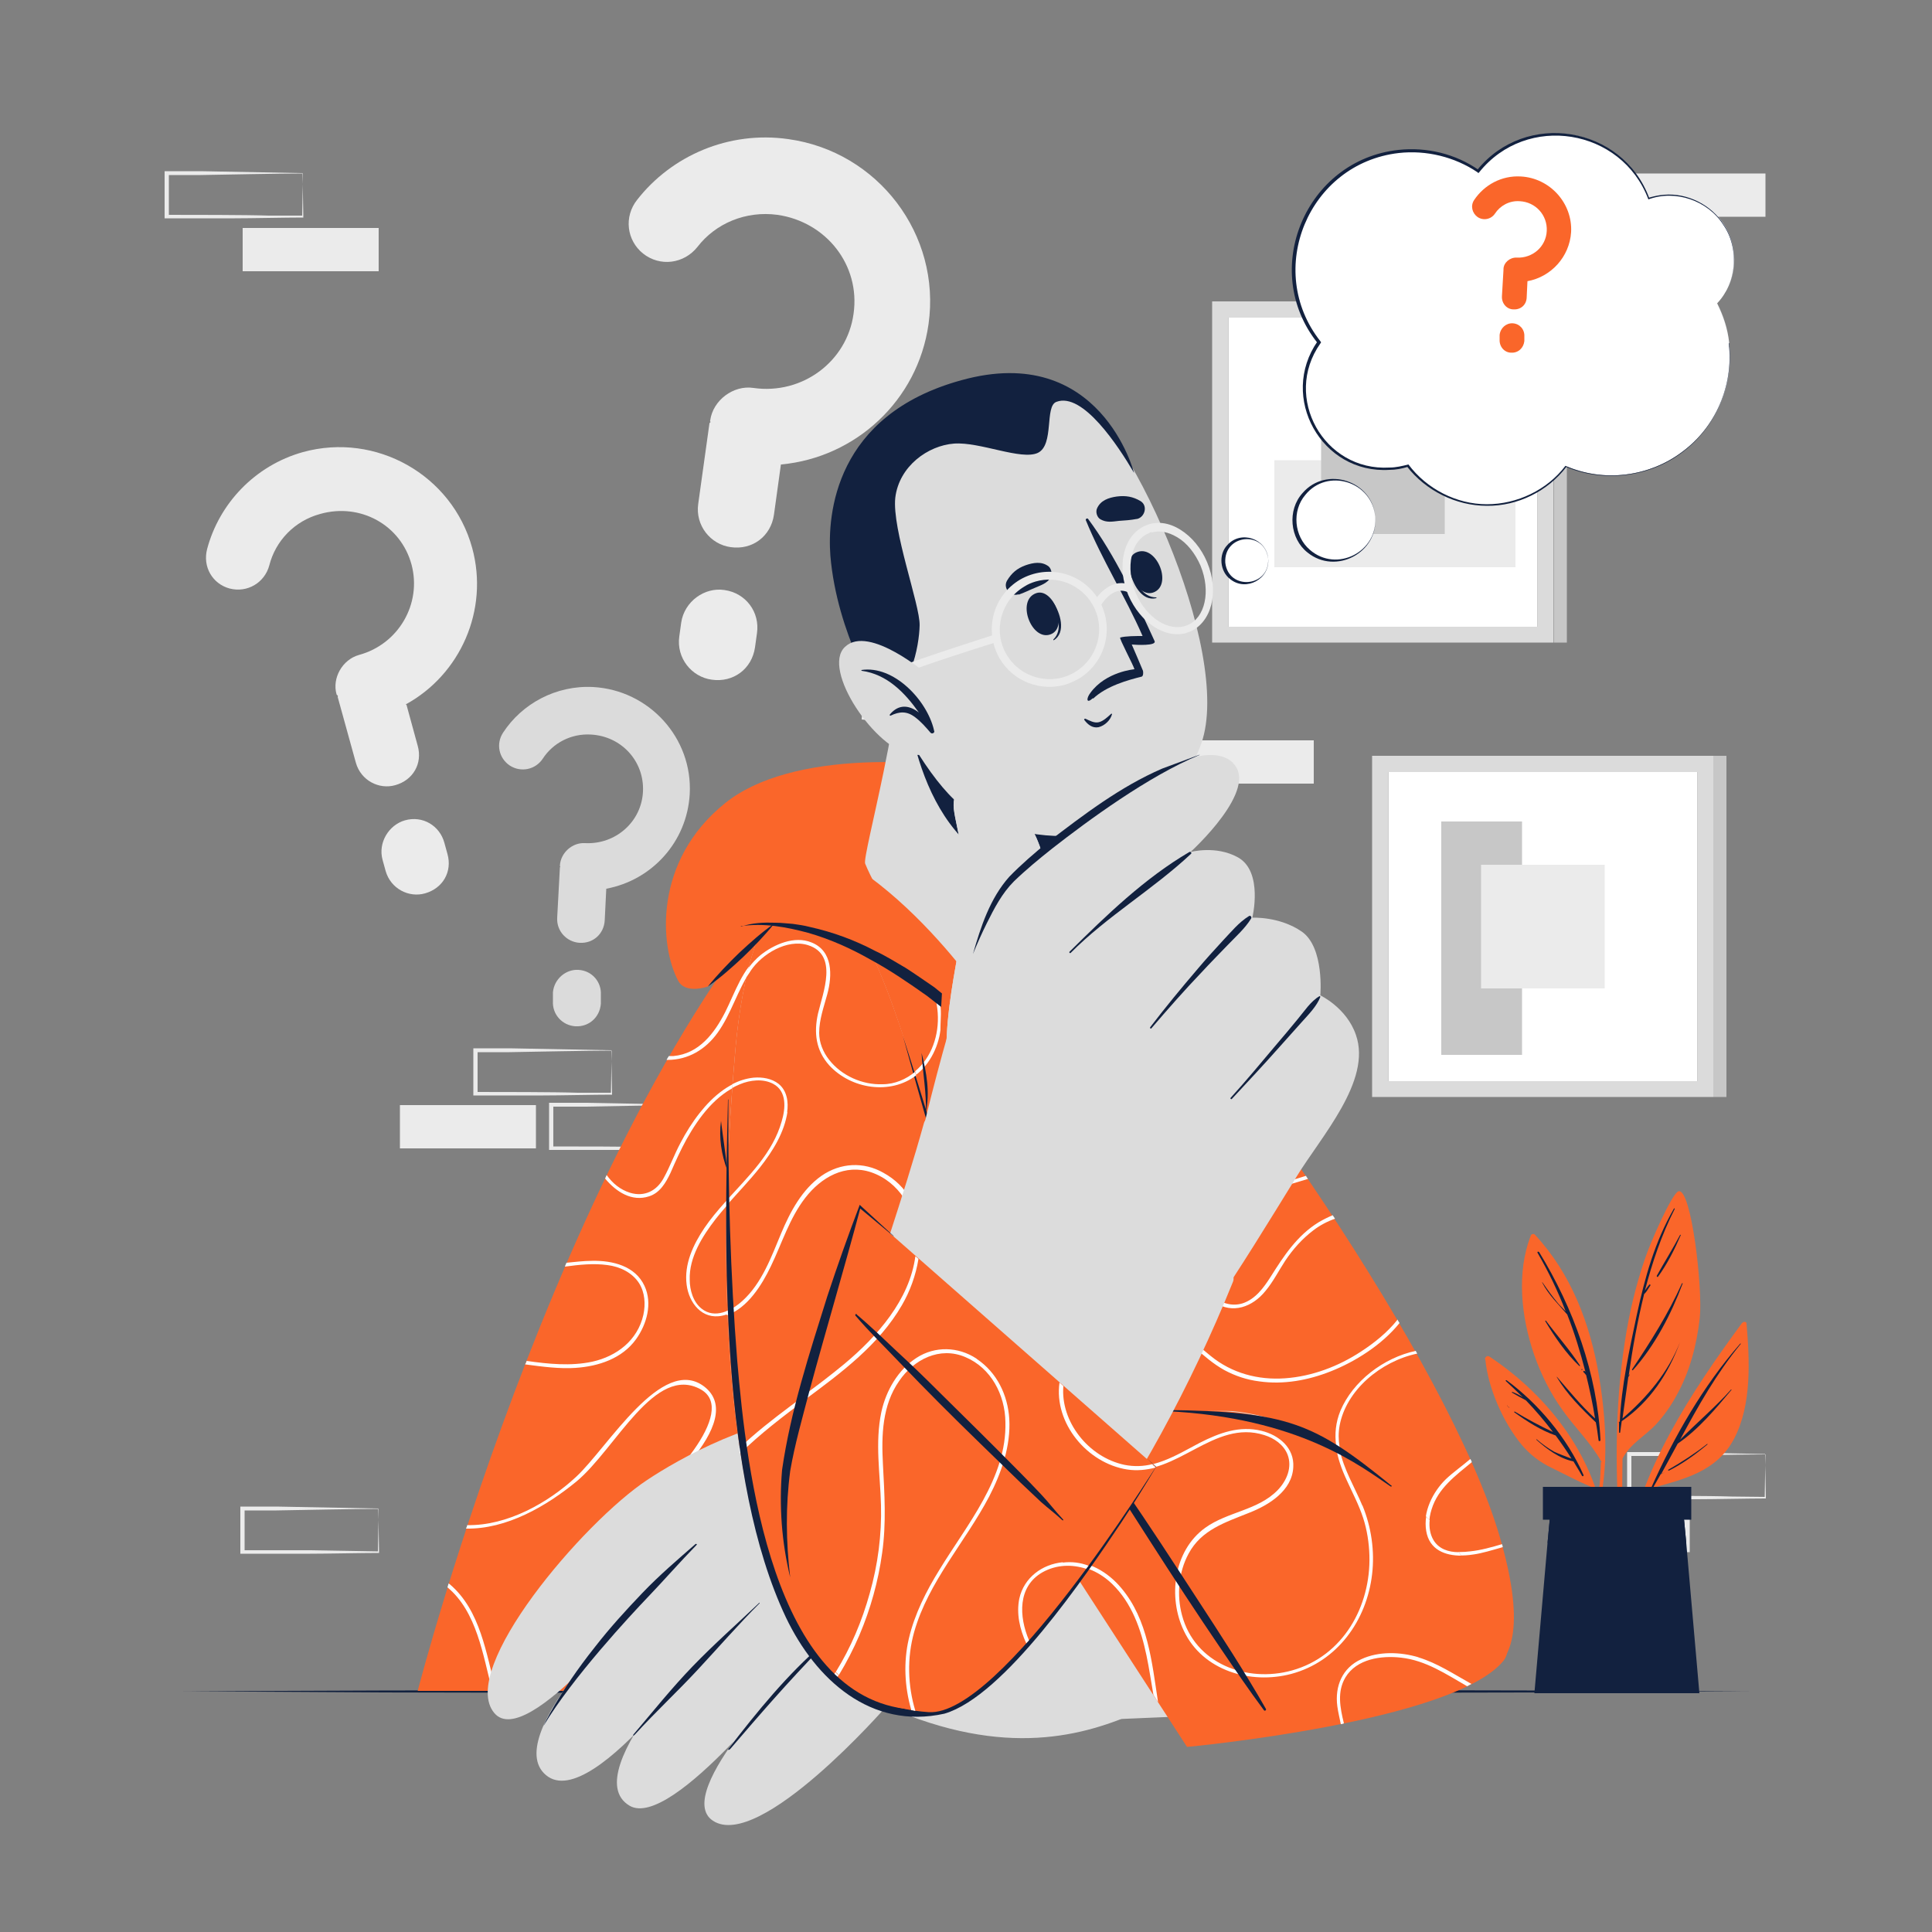 <svg xmlns="http://www.w3.org/2000/svg" xmlns:xlink="http://www.w3.org/1999/xlink" id="ekZ8X2EVIYy1" viewBox="0 0 500 500"><rect x="0" y="0" width="500" height="500" fill="#808080" stroke="none"/><style><![CDATA[#ekZ8X2EVIYy114_tr {animation: ekZ8X2EVIYy114_tr__tr 3000ms linear infinite normal forwards}@keyframes ekZ8X2EVIYy114_tr__tr { 0% {transform: translate(205.5px,442.724px) rotate(0deg)} 50% {transform: translate(205.5px,442.724px) rotate(16.341deg)} 100% {transform: translate(205.5px,442.724px) rotate(0deg)}} #ekZ8X2EVIYy175_to {animation: ekZ8X2EVIYy175_to__to 3000ms linear infinite normal forwards}@keyframes ekZ8X2EVIYy175_to__to { 0% {transform: translate(393.797px,82.691px)} 50% {transform: translate(393.797px,96.92px)} 100% {transform: translate(393.797px,82.69px)}}]]></style><g><g><rect width="35.2" height="11.2" rx="0" ry="0" transform="translate(62.8 59)" fill="#ebebeb" stroke-width="0"></rect><rect width="35.2" height="11.2" rx="0" ry="0" transform="translate(304.8 191.6)" fill="#ebebeb" stroke-width="0"></rect><path d="M78.3,44.9c-5.8,0-20.8.3-26.4.4h-8.7c0,0,.5-.4.5-.4v11.2c0,0-.5-.5-.5-.5c5.8,0,20.7,0,26.4.2h8.8c0,.1-.2.3-.2.3l.2-11.2v0h-.1Zm0,0l.2,11.2v.2c0,0-.2,0-.2,0-4.4,0-13.2.2-17.6.2h-17.6c0,0-.5,0-.5,0v-.5c0,0,0-11.2,0-11.2v-.5c0,0,.5,0,.5,0h8.9c5.6.1,20.5.4,26.3.5v0v.1Z" fill="#ebebeb" stroke-width="0"></path><path d="M177.8,286c-5.8,0-20.8.3-26.4.4h-8.7c0,0,.5-.4.5-.4v11.2c0,0-.5-.5-.5-.5c5.8,0,20.7,0,26.4.2h8.8c0,.1-.2.3-.2.3l.2-11.2v0h-.1Zm0,0l.2,11.2v.2c0,0-.2,0-.2,0-4.4,0-13.2.2-17.6.2h-17.6c0,0-.5,0-.5,0v-.5c0,0,0-11.2,0-11.2v-.5c0,0,.5,0,.5,0h8.9c5.6.1,20.5.4,26.3.5v0v.1Z" fill="#ebebeb" stroke-width="0"></path><path d="M158.2,271.9c-5.8,0-20.8.3-26.4.4h-8.7c0,0,.5-.4.5-.4v11.2c0,0-.5-.5-.5-.5c5.8,0,20.7,0,26.4.2h8.8c0,.1-.2.3-.2.3l.2-11.2v0h-.1Zm0,0l.2,11.2v.2c0,0-.2,0-.2,0-4.4,0-13.2.2-17.6.2h-17.6c0,0-.5,0-.5,0v-.5c0,0,0-11.2,0-11.2v-.5c0,0,.5,0,.5,0h8.9c5.6.1,20.5.4,26.3.5v0v.1Z" fill="#ebebeb" stroke-width="0"></path><rect width="35.2" height="11.2" rx="0" ry="0" transform="translate(103.5 286)" fill="#ebebeb" stroke-width="0"></rect><rect width="35.2" height="11.2" rx="0" ry="0" transform="translate(421.7 44.9)" fill="#ebebeb" stroke-width="0"></rect><rect width="35.2" height="11.2" rx="0" ry="0" transform="translate(402.1 390.5)" fill="#ebebeb" stroke-width="0"></rect><path d="M456.8,376.4c-5.8,0-20.8.3-26.4.4h-8.7c0,0,.5-.4.5-.4v11.2c0,0-.5-.5-.5-.5c5.8,0,20.7,0,26.4.2c0,0,8.8.1,8.8.1l-.2.2.2-11.2v0h-.1Zm0,0l.2,11.2v.2c0,0-.2,0-.2,0-4.4,0-13.2.2-17.6.2h-17.6c0,0-.5,0-.5,0v-.5c0,0,0-11.2,0-11.2v-.5c0,0,.5,0,.5,0h8.9c5.6.1,20.5.4,26.3.5v0v.1Z" fill="#ebebeb" stroke-width="0"></path><path d="M97.9,390.5c-5.8,0-20.8.3-26.4.4h-8.7c0,0,.5-.4.5-.4v11.2c0,0-.5-.5-.5-.5h17.6c4.4.1,13.2.2,17.6.3l-.2.2.2-11.2v0h-.1Zm0,0l.2,11.2v.2c0,0-.2,0-.2,0-4.4,0-13.2.2-17.6.2h-17.6c0,0-.5,0-.5,0v-.5c0,0,0-11.2,0-11.2v-.5c0,0,.5,0,.5,0h8.9c5.6.1,20.5.4,26.3.5v0v.1Z" fill="#ebebeb" stroke-width="0"></path></g><g><path d="M202.1,120.2l-1.8,13c-.8,5.6-5.6,9.2-11.2,8.4-5.2-.7-9.2-5.6-8.4-11.2l2.9-20.8c0-.2.2-.2.3-.4q-.2-.2-.1-.4c.7-5.2,6-9.2,11.2-8.4c12.6,1.8,24.2-6.8,25.9-19.2c1.8-12.6-7.1-23.8-19.7-25.6-8.2-1.1-16,2.2-20.7,8.3-3.5,4.4-9.7,5.2-14.1,1.7-4.2-3.4-5-9.5-1.5-13.9C173.8,40.3,188.6,33.8,204,36c23.2,3.2,39.6,24.7,36.3,47.9-2.8,19.8-18.9,34.5-38.1,36.3h-.1Zm-6.2,43.7l-.5,3.6c-.8,5.6-5.6,9.2-11.2,8.4-5.2-.7-9.2-5.6-8.4-11.2l.5-3.6c.8-5.4,6-9.2,11.2-8.4c5.6.8,9.2,5.8,8.4,11.2Z" fill="#ebebeb" stroke-width="0"></path><path d="M105.2,182.4l2.9,10.6c1.3,4.6-1.2,8.9-5.8,10.2-4.2,1.2-8.9-1.2-10.2-5.8l-4.7-17c0-.2.1-.2,0-.4q-.2-.1-.3-.3c-1.2-4.2,1.5-9,5.8-10.2c10.3-2.8,16.3-13.3,13.6-23.4-2.8-10.3-13.3-16-23.6-13.1-6.7,1.8-11.6,7-13.2,13.3-1.2,4.5-5.7,7.2-10.3,6-4.4-1.2-7-5.6-5.8-10.2c3.1-11.7,12.3-21.6,24.8-25.1c18.9-5.2,38.6,5.9,43.8,24.8c4.4,16.1-3.1,32.8-17.2,40.5l.2.1Zm9.8,35.7l.8,2.9c1.3,4.6-1.2,8.9-5.8,10.2-4.2,1.2-8.9-1.2-10.2-5.8l-.8-2.9c-1.2-4.4,1.6-9,5.8-10.2c4.6-1.3,9,1.4,10.2,5.8Z" fill="#ebebeb" stroke-width="0"></path><path d="M156.9,230.1l-.4,8.1c-.2,3.5-3,6-6.5,5.8-3.3-.2-6-3-5.8-6.5l.7-13c0-.1.1-.1.1-.2q-.1-.1-.1-.3c.2-3.3,3.2-6,6.5-5.8c7.9.4,14.6-5.5,15-13.3.4-7.9-5.6-14.4-13.5-14.8-5.1-.3-9.8,2.2-12.4,6.2-1.9,2.9-5.7,3.7-8.6,1.8-2.8-1.9-3.6-5.6-1.7-8.5c4.9-7.5,13.7-12.3,23.3-11.8c14.5.8,25.8,13.2,25,27.7-.7,12.4-9.8,22.3-21.6,24.5v.1Zm-1.4,27.4v2.3c-.3,3.5-3.1,6-6.6,5.8-3.3-.2-6-3-5.8-6.5v-2.3c.3-3.4,3.3-6,6.6-5.8c3.5.2,6,3.1,5.8,6.5Z" fill="#dbdbdb" stroke-width="0"></path></g><g><g><rect width="80" height="80" rx="0" ry="0" transform="translate(317.9 82.2)" fill="#fff" stroke-width="0"></rect><path d="M313.7,78v88.3h88.3v-88.3h-88.3Zm84.2,84.2h-80v-80h80v80Z" fill="#dbdbdb" stroke-width="0"></path><rect width="27.7" height="62.4" rx="0" ry="0" transform="matrix(0 1-1 0 392.2 119.1)" fill="#ebebeb" stroke-width="0"></rect><rect width="32" height="32" rx="0" ry="0" transform="matrix(0 1-1 0 373.9 106.2)" fill="#c7c7c7" stroke-width="0"></rect><rect width="3.4" height="88.3" rx="0" ry="0" transform="translate(402.1 78)" fill="#c7c7c7" stroke-width="0"></rect></g><g><rect width="80" height="80" rx="0" ry="0" transform="translate(359.3 199.8)" fill="#fff" stroke-width="0"></rect><rect width="20.9" height="60.4" rx="0" ry="0" transform="translate(373 212.6)" fill="#c7c7c7" stroke-width="0"></rect><path d="M355.1,195.6v88.3h88.3v-88.3h-88.3Zm84.2,84.2h-80v-80h80v80Z" fill="#dbdbdb" stroke-width="0"></path><rect width="32" height="32" rx="0" ry="0" transform="translate(383.3 223.8)" fill="#ebebeb" stroke-width="0"></rect><rect width="3.4" height="88.3" rx="0" ry="0" transform="translate(443.4 195.6)" fill="#c7c7c7" stroke-width="0"></rect></g></g></g><g><polygon points="47.4,437.7 98.1,437.5 148.7,437.4 250,437.2 351.3,437.4 401.9,437.5 452.6,437.7 401.9,438 351.3,438.1 250,438.2 148.7,438.1 98.1,438 47.4,437.7" fill="#12213f" stroke-width="0"></polygon></g><g><g><g><path d="M287.8,243.2c50.5,52.7,113.3,163,100.9,184.9-13.8,24.5-84-49.4-83.7-53.7.3-3.2-23.8-70-42.2-118.5-18.3-48.5,12.4-25.8,24.9-12.7h.1Z" fill="#dcdcdc" stroke-width="0"></path><g><path d="M304.5,374.6c-2.1-7.1-34.9-95.2-44.3-123-9.3-27.8-.2-36.3,27.3-10.5s87.4,111.4,100.6,156.5c12.8,43.5-9.5,43.2-38.6,22.8-23.8-16.7-45.1-45.8-45.1-45.8h.1Z" fill="#fa662a" stroke-width="0"></path><path d="M258.1,229.7c-.2,0-.4-.1-.6-.2c0-.2.2-.5.3-.7.4.2.8.3,1.2.4c3.2,1,7,1.3,9.8-.8.3-.2.6-.5.9-.8.2.1.5.2.8.4-2.8,3.4-8.2,3.3-12.3,1.8l-.1-.1Zm21.7,4.6c-.3-.2-.5-.4-.8-.6-.4.2-.9.4-1.3.6-6.3,2.8-14.1,5.6-19.5,10.2c0,.3.2.6.2.9c2.8-2.6,6.3-4.5,9.6-6.1c3.9-1.8,7.9-3.3,11.7-5.1l.1.1Zm7,18.7c1.9-2.3,3.9-4.6,6.2-6.6-.2-.2-.4-.4-.6-.6-5.8,5-9.9,12.6-15.3,17.5-2.8,2.5-6.6,5.1-10.6,6c0,.3.2.5.3.8c2.7-.7,5.4-2.1,7.6-3.7c5.2-3.6,8.6-8.6,12.5-13.4h-.1Zm28.4,19.8c-8.3,11.3-23.4,14-36.6,16-1.6.2-3.2.5-4.8.8.1.3.2.6.3.9c5.6-1.1,11.3-1.6,16.9-2.9c9.3-2.1,19-6.5,24.8-14.1v0c-.2-.3-.4-.5-.6-.8v.1Zm11.4,97.4c-5.7-1.4-10.9.5-16,3.1-1.6.9-3.3,1.8-5,2.7.2.2.4.5.6.7c6.8-3.5,13.3-7.8,21.1-5.3c2.6.8,5,2.5,6,5c1.3,3.3-.2,6.8-2.5,9.2-3.2,3.4-7.6,4.8-11.9,6.4.2.3.5.6.7.8c1.2-.5,2.5-.9,3.7-1.4c5.1-2,11.1-5.7,11.4-11.8.3-5-3.7-8.3-8.2-9.4h.1Zm-19.9-61c4-5.7,7.8-11.6,11.8-17.3c1.7-2.5,3.6-5,5.6-7.4-.2-.3-.4-.5-.6-.8-1.1,1.3-2.1,2.6-3.1,3.9-4.1,5.4-7.7,11.1-11.5,16.7-5.7,8.4-12.4,17.9-21.2,23.7.1.3.2.6.3.9c7.5-5,13.6-12.6,18.6-19.7h.1Zm2,15c-.7,4.8,1.6,10.1,5.6,12.8c4.7,3.2,9.9,1.2,13.2-2.9c2-2.4,3.4-5.2,5.1-7.8c2-3,4.4-5.7,7.3-7.9c1.7-1.3,3.6-2.3,5.6-3l-.6-.9c-1.2.5-2.4,1.1-3.6,1.8-5.6,3.4-9.1,8.8-12.5,14.2-1.8,2.8-3.9,5.7-7.2,6.8-2.9.9-5.8-.1-8-2.1-4.8-4.5-5.1-11.4-1.5-16.6c3.8-5.6,10.5-8.6,16.7-10.6c3.2-1,6.5-1.9,9.7-2.9-.2-.3-.4-.5-.5-.8-6.5,2.1-13.4,3.5-19,6.8-4.8,2.8-9.4,7.3-10.3,13.1Zm53,17.3c-2.6,3.3-6.1,6.1-9.5,8.3-5.8,3.8-12.6,6.4-19.6,6.9s-13.8-1.3-19.3-5.8c-4.8-3.8-9-8.6-15.3-9.6-1.8-.3-3.6-.3-5.4-.1.1.4.2.7.4,1c2.5-.3,5,0,7.3.8c3.3,1.1,6.1,3.4,8.7,5.6c2.5,2.2,5,4.4,7.9,6c2.8,1.5,5.8,2.5,9,2.9c6.3.9,12.7-.3,18.5-2.6c6.3-2.5,13.2-6.8,17.8-12.5-.2-.3-.4-.6-.6-1l.1.1Zm0,86.4c.9.5,1.9,1,2.8,1.4c3.1.6,6,1.9,8.8,3.4c1.2.3,2.4.6,3.5.8-3.1-1.8-6.3-3.5-9.7-4.6-1.7-.5-3.5-.9-5.4-1Zm5.1-77.5c-.1-.3-.3-.5-.4-.8-8.4,1.8-16.3,7.9-19.5,15.5-2.5,6.1-1,12,1.6,17.8c1.5,3.3,3.2,6.5,4.3,9.9c1,3.1,1.5,6.4,1.6,9.6.2,6.4-1.4,12.8-4.6,18c.3.2.5.4.8.5c2.5-4,4-8.7,4.6-13.5s-.2-12.2-2.5-17.8c-2.7-6.6-7.4-13.2-6-20.7c1.7-9.1,10.6-16.6,20.1-18.6v.1Zm22,49.2c-2.7.8-5.5,1.6-8.4,1.9-3.4.4-7.5.3-9.5-3-1.4-2.4-1.2-5.4-.4-7.9c1.7-5.5,6.2-8.7,10.4-12.2-.1-.3-.2-.6-.4-.8-2.1,1.8-4.4,3.4-6.3,5.2-3.4,3.3-6,8.5-5.2,13.4c1,6.1,7.2,6.9,12.3,6.1c2.2-.3,4.8-1.1,7.6-1.9c0-.3-.1-.5-.2-.8h.1Z" fill="#fff" stroke-width="0"></path></g><path d="M349.6,420.4c-23.8-16.7-45.1-45.8-45.1-45.8-2.1-7.1-34.9-95.2-44.3-123-3.5-10.3-4.4-17.9-2.8-22.1l92.1,191l.1-.1Z" opacity="0" stroke-width="0"></path></g><g><path d="M302.9,437.6h-194.8c0,0,39.9-154.9,105.7-219c8.8-8.6,43.2-7.2,51.1,5.8c29.7,48.6,38.6,212.5,38,213.2Z" fill="#fa662a" stroke-width="0"></path><path d="M278.1,350.8c-7.7,10.9.7,25.7,12.9,28.3c2.6.6,5.1.4,7.6-.2c0,.3,0,.7,0,1-2.2.6-4.6.8-7,.4-10.9-1.7-20-13.3-17.1-24.3c2.2-8.6,11-14.6,19.7-14.8c0,.4,0,.7.1,1.1-.8,0-1.5,0-2.2.2-5.5.8-10.8,3.9-14,8.4v-.1ZM116.4,410c-.1,0-.2-.2-.3-.2-.1.3-.2.7-.3,1c7.6,6.3,9.2,17.6,11.6,26.8h1c-2.6-9.6-4-20.8-12-27.6ZM149,354c5.9-.4,12-2.4,15.6-7.4c2.8-3.9,4.3-9.3,2.2-13.8-2.4-5.2-8.3-6.6-13.5-6.5-2.3,0-4.5.3-6.7.5-.1.3-.3.6-.4,1c3.7-.5,7.4-.9,11-.4c3.2.4,6.4,1.9,8.2,4.7c1.5,2.4,1.7,5.4,1.1,8.2-1.5,6.6-6.9,10.7-13.2,12.1-5.6,1.2-11.4.6-17-.2-.1.3-.2.6-.4.9c4.5.6,9,1.2,13.2.9h-.1Zm8.4,72.9c-5.7-1-14.8,4.4-17.9-3-2.3-5.6,1-11.8,4.5-15.9c4.3-5.1,9.8-8.9,15.3-12.6c10.1-6.8,34.6-27.7,22.9-36.6-10.9-8.2-24.9,15.8-33.1,23.4-7.2,6.7-17.8,12.7-28.2,12.5c0,.3-.2.6-.3.9c10.5.2,20.8-5.8,28.6-12.2c10.2-8.5,20.3-30.5,32.2-23.8c9.8,5.6-8.5,25.3-18.6,32.3-5.1,3.5-10.4,6.8-15.1,11-4.1,3.7-8.2,8.2-9.4,13.7-.9,4.1-.4,9.3,3.7,11.5c2.6,1.4,5.6.9,8.4.3c3.5-.7,6.8-1.1,10.1.7c3.4,1.8,5.7,5,6.6,8.5h1.1c0,0,0,0,0,0-1.3-5.1-5.5-9.6-10.8-10.6v-.1Zm71.2-123.4c-5.1-2.9-11.1-2.6-16,.8-5,3.5-8.1,9.3-10.4,14.8-2.6,6.2-5,13-10.1,17.6-2.8,2.5-7.1,4.7-10.5,2-2.2-1.7-3.1-4.8-3.1-7.5-.2-5.8,3.3-11.3,6.7-15.7c3.6-4.6,7.8-8.6,11.4-13.1c3.3-4.2,6.3-9,7.1-14.4.4-2.7,0-5.6-2.2-7.4-1.8-1.4-4.2-1.8-6.5-1.6-5.7.5-10.5,4.7-13.9,9-1.9,2.4-3.6,5.1-5,7.8-1.6,3-2.7,6.1-4.3,9-1.8,3.4-5,5-8.7,3.9-2.6-.8-4.6-2.5-6.1-4.6-.1.3-.3.6-.4.9c2.8,3.4,6.9,6.1,11.4,4.6c2.8-.9,4.3-3.5,5.5-6c1.3-3,2.6-5.9,4.2-8.8c3.2-5.7,7.6-11.6,13.8-14.1c2.6-1.1,6-1.5,8.6-.1c3.6,1.9,3.2,6.4,2.2,9.7-3.2,11.2-13.7,18.2-20,27.5-2.9,4.3-5.3,9.4-4.6,14.7.6,4.7,4,9.1,9.2,8c6.2-1.3,10.2-7.9,12.7-13.1c2.9-6,4.8-12.4,8.9-17.7s10.3-8.9,17.1-6.6c7.2,2.5,11.4,9.6,11.7,17c.5,13.5-9,24.6-18.7,32.8-9.3,7.8-19.9,14.2-28.5,22.8-9.5,9.5-15.8,22.1-17.7,35.5-1.2,8.2-1.2,18.1,2.1,26.3h1.3c-1-2.4-1.7-5-2.2-7.5-2.6-13.7.6-28.6,7.4-40.7c6.6-11.6,17.1-19.6,27.6-27.4c9.3-6.9,19-14.1,24.9-24.3c6.2-10.8,7.7-27.3-4.9-34.2v.1Zm32.5,63.6c-.4-6.2-3.2-12-8.4-15.5-4.7-3.1-10.7-3.3-15.5-.2s-7.9,8.5-9.1,14c-1.7,8-.3,16.1-.1,24.1.2,7.7-.8,15.4-2.9,22.8-2,7.3-5.1,14.3-9.1,20.8-.9,1.5-2,3-3.1,4.5h1.4c3.3-4.4,5.9-9.4,8.1-14.4c2.9-6.8,4.9-14,5.9-21.3c1.1-7.7.6-15.3.2-23-.4-7.4-.2-15.2,4.2-21.5c3.8-5.6,10.5-9,17.1-6.2c6.7,2.8,10.3,9.8,10.4,16.8.4,14.5-10,26.6-17.1,38.3-3.4,5.5-6.4,11.4-7.9,17.8-1,4.4-1.1,9.1-.4,13.5h1c-.8-5.1-.5-10.3.9-15.3c3.7-13,13.2-23.2,19.4-35c3.2-6.2,5.6-13.1,5.2-20.1l-.2-.1Zm29.1,44c-3.7-4.4-9.1-7.4-15-6.8-5.4.5-10.1,4-11.3,9.4-1.3,6.3,2,12.8,5.4,17.9c1.3,2,2.9,3.9,4.3,5.9h1.1c-2.7-3.9-5.8-7.6-7.8-11.9-3-6.2-4-14.8,3-18.8c5.9-3.4,13.2-1.4,17.9,3c5.1,4.9,7.5,11.8,8.9,18.5.6,3,1.1,6,1.6,9.1h1c-1.4-9.5-2.8-19-9.1-26.5v.2ZM228.7,213.4c-.6,0-1.1.1-1.6.2-2.3,2.7-5,5-7.8,6.9-4,2.8-8.5,4.7-13.1,6-.4.5-.8.9-1.2,1.4c1.1-.2,2.2-.5,3.4-.9c7.3-2.3,15.3-7.1,20.4-13.6h-.1Zm1.4,27.7c-1.3-2.4-1.5-5.2-.9-7.7c1.1-5.1,5.2-10,10.5-10.8c6.9-1.1,12.3,4.9,18.4,7.1c3.1,1.1,6.9,1.4,9.8,0-.1-.2-.2-.5-.3-.7-2.6,1.3-5.9,1-8.6,0-6.1-2-11-7.6-17.8-7.6-9.1.1-15.9,11.6-12,19.6c1.4,2.8,3.9,4.7,6.2,6.7s4.2,4.3,5.5,7.2c2.3,5.2,2.5,11.4.2,16.6s-7,8.8-12.7,8.9c-5.2.1-10.6-2.2-13.8-6.3-1.6-2-2.5-4.4-2.6-7c0-3.4,1.2-6.7,2.1-10c1.3-4.9,1.5-11.2-4.1-13.4-4.4-1.8-9.7.4-13.2,3.3-4.7,3.8-6.5,9.7-9.1,14.9-2.8,5.5-6.8,10.8-13.4,11.4-.4,0-.8,0-1.2,0-.2.3-.4.6-.6,1c0,0,.2,0,.3,0c5.3,0,9.8-2.7,12.9-7c3.6-5,5.2-11.2,8.7-16.3c3-4.3,9.4-8.3,14.8-6.6c7.9,2.5,3.9,12.2,2.6,17.7-1.2,4.9-.6,9.6,2.9,13.4c6.4,7.1,18.6,8,24.8.3c6.4-7.9,5.1-20.7-2.2-27.6-2.4-2.3-5.6-4.2-7.2-7.3v.2Zm28.7,28.8c5.3,2,11.2-.5,15.5-3.5c1.9-1.3,3.6-2.8,5.1-4.5c0-.3-.2-.6-.2-.9-.7.8-1.5,1.5-2.2,2.2-4.6,4.1-11.6,8.2-17.9,5.8-6.5-2.5-7.9-10.1-5.8-16c2.3-6.7,8.7-10.8,14.8-13.7c1.1-.5,2.3-1,3.5-1.5c0-.3-.2-.5-.3-.8-9.4,4.1-19.2,9.3-19.8,20.6-.3,5.2,2.3,10.4,7.4,12.3h-.1ZM292,324.8c-4.1,3.5-8.6,6.2-13.8,7.6-7.1,2-14.4.3-18.9-5.8-2-2.7-3.4-5.8-4.4-9-1.2-4-2.1-8.3-1-12.4c1.8-6.9,8.4-11.2,14.9-13.2c5.5-1.7,11.3-2.3,17-3.2c0-.3-.1-.6-.2-1-2.3.4-4.7.8-6.9,1.1-6.8,1-13.7,2.4-19.2,6.7-5.1,4-7.7,9.7-6.9,16.2.8,6.2,3.3,13,7.7,17.5s10.6,5.7,16.7,4.5c5.7-1.2,10.8-4.1,15.2-7.9c0-.4-.1-.7-.2-1.1Z" fill="#fff" stroke-width="0"></path></g><g><g><path d="M386.9,427.1c-14,14.5-41.9,15.8-121.7,18.7-11,.4-34.9-76.7-23.1-77.8c14.8-1.3,72.6-3.2,76.9-2.8c35.8,3.3,77.4,52,67.9,61.8v.1Z" fill="#dcdcdc" stroke-width="0"></path><g><path d="M267.8,369.9c0,0-31.4-7-49.1-5.5-23.6,1.9-43.2,13.3-51.2,18.6-16.6,11-49,49-39.6,60.3c8.4,10.2,39.6-30.4,39.6-30.4s-38.6,36.1-26.2,46.5s45.9-38.8,45.9-38.8-38.8,38-24.3,46.7c11,6.6,43.8-36.2,43.8-36.2s-33.1,32.9-22.2,40.1c12.1,8,44.9-29.6,44.9-29.6c31,13.7,51.4,7.5,65.3,1.4c3.4-1.5-27.1-73.1-27.1-73.1h.2Z" fill="#dcdcdc" stroke-width="0"></path><g><path d="M180.1,399.5c-4.7,4.1-9.5,8.2-13.8,12.7s-8.5,9.1-12.3,14c-9.5,11.9-13.6,20.9-13.3,20.4c7.4-12.4,22.6-28.7,26.9-33.2s8.4-9.2,12.7-13.6c.1-.1,0-.3-.2-.2v-.1Z" fill="#12213f" stroke-width="0"></path><path d="M196.5,414.8c-5.8,5.5-11.7,10.7-17.2,16.4s-10.2,11.6-15.3,17.6c-.4.5,0,.5.4,0c5.3-5.8,10.7-10.8,16.1-16.6s10.6-11.8,16.1-17.3c0,0,0-.2-.1-.1Z" fill="#12213f" stroke-width="0"></path><path d="M213,425.4c-9.2,7.9-17,17.5-24.4,27.1-.4.5.1.5.5,0c7.9-9.2,14.1-16.4,24.1-26.8.2-.2,0-.5-.3-.3h.1Z" fill="#12213f" stroke-width="0"></path></g></g></g><g><path d="M251.3,365.9l55.9,86.2c0,0,69-6.4,81.9-22.3c8.5-10.5-33.8-63.9-73.6-64.6l-64.1.8-.1-.1Z" fill="#fa662a" stroke-width="0"></path><path d="M261.1,367.1c.2,3.9-.4,7.8-1.6,11.6l-.7-1c.9-3.1,1.4-6.3,1.3-9.6c0-.7,0-1.5-.2-2.2h1c0,.4,0,.8.1,1.3l.1-.1Zm15,37.1l.6.9c4.1,0,8.1,1.9,11.1,4.8c5.1,4.9,7.5,11.8,8.9,18.5.7,3.3,1.2,6.8,1.8,10.2l1.2,1.9c-1.6-10.4-2.6-21.3-9.5-29.5-3.5-4.2-8.5-7.1-14-6.9l-.1.1Zm76.5-14.5c-2-4.8-4.9-9.5-5.9-14.6-.3-.2-.6-.4-.9-.5.4,2.8,1.4,5.6,2.7,8.4c1.5,3.3,3.2,6.5,4.3,9.9c1,3.1,1.5,6.4,1.6,9.6.4,13.2-6.8,26.1-20,29.8-11.8,3.3-25.2-1.8-28.5-14.3-1.4-5.2-.9-11.1,1.7-15.9c3.3-6.2,9.5-8.1,15.7-10.6c5.1-2,11.1-5.7,11.4-11.8.3-5-3.7-8.3-8.2-9.4-5.7-1.4-10.9.5-16,3.1-6.1,3.2-12.4,7.3-19.6,5.7-7-1.5-12.7-7-14.9-13.5h-1.2c2.3,7.4,9.1,13.4,16.8,14.6c13,2,22.5-13,35.6-8.8c2.6.8,5,2.5,6,5c1.3,3.3-.2,6.8-2.5,9.2-5.1,5.3-13,5.6-18.8,9.8-8.2,5.9-9.7,18-5.5,26.7c4.9,10.3,17.3,13.9,27.8,11.1c11.9-3.2,19.5-13.8,20.9-25.8.7-6-.2-12.2-2.5-17.8v.1Zm25.6,12.9c-.2-.3-.5-.6-.7-.9-2.6,0-5.1-.8-6.5-3.1-.9-1.5-1.2-3.4-1-5.2l-.9-.9c-.2,1.2-.2,2.5,0,3.7.8,4.9,4.9,6.4,9.1,6.4Zm-11.1,26.3c-4.7-1.4-10.3-1.6-14.8.5-4.9,2.2-6.9,7-6.2,12.2.2,1.5.6,3.1.9,4.6.3,0,.6-.1.8-.2-1-4.1-1.8-8.2.4-11.9c2.9-4.8,9.3-5.7,14.4-5.1c6.4.7,11.7,4.3,17.1,7.4.4-.2.7-.4,1.1-.6-4.5-2.5-8.8-5.4-13.8-6.9h.1Z" fill="#fff" stroke-width="0"></path><g><path d="M360.1,384.5c-20-16.3-26.8-19.2-58.4-19.6-.3,0-.3.3,0,.3c34.6,1.6,50.6,14.4,58.2,19.5.2.1.4-.1.2-.3v.1Z" fill="#12213f" stroke-width="0"></path><path d="M327.7,442.4c-5.6-9.8-11.8-19.3-18-28.8s-12.3-19-18.8-28.3c-3.6-5.3-7.2-10.6-11-15.7c0-.1-.3,0-.3.1c5.6,9.8,11.7,19.3,17.8,28.8s12.3,19,18.7,28.4c3.6,5.3,7.2,10.6,11,15.7.2.3.7,0,.5-.3l.1.1Z" fill="#12213f" stroke-width="0"></path></g><path d="M321.7,365.6v0c0,0-46,38-46,38l-24.5-37.7l64.2-.8c.8,0,1.5,0,2.3,0l3.6.4h.4v.1Z" opacity="0" stroke-width="0"></path></g></g><g><path d="M190.3,271.8c-8.2,92.5,4.6,166.1,43.4,171.4c25.8,3.5,19.3-74.7,19.3-76.3-.2-5.7-3.2-53.4-21.5-105.3-20.1-57.1-37.6-31.1-41.2,10.2Z" fill="#dcdcdc" stroke-width="0"></path><g><path d="M190.3,271.8c-8.2,92.5,4.6,166.1,43.4,171.4c25.8,3.5,29.4-62.4,29.3-64.1-.2-5.7-13.2-65.7-31.5-117.6-20.1-57.1-37.6-31.1-41.2,10.2v.1Z" fill="#fa662a" stroke-width="0"></path><g><path d="M233.7,268.2c5.6,17.4,10.8,35,15.8,52.6c4.8,17.7,9.8,35.3,12.8,53.4-6.8-31-20.1-74.9-28.6-106v0Z" fill="#12213f" stroke-width="0"></path><path d="M238.5,272.5c1.3,5,2.2,10.3,1.1,15.4.2-5.1-.8-10.3-1.1-15.4v0Z" fill="#12213f" stroke-width="0"></path></g><path d="M194.3,251.2c-.4.7-.9,1.3-1.3,2c.2-.9.4-1.8.7-2.7.9-1.2,1.9-2.3,3.1-3.3c3.5-2.8,8.8-5.1,13.2-3.3c5.6,2.2,5.4,8.6,4.1,13.4-.9,3.3-2.1,6.6-2.1,10c0,2.5,1,5,2.6,7c3.2,4.1,8.6,6.5,13.8,6.3c3.2,0,6.1-1.3,8.4-3.2.1.3.2.6.3.9-6.6,5.1-16.8,3.6-22.5-2.6-3.5-3.9-4-8.5-2.9-13.4c1.3-5.5,5.3-15.2-2.6-17.7-5.4-1.7-11.9,2.3-14.8,6.6Zm9.4,36.7c.4-2.7,0-5.6-2.2-7.4-1.8-1.4-4.2-1.8-6.5-1.6-1.9.2-3.8.8-5.5,1.7c0,.3,0,.7,0,1c.6-.4,1.3-.7,2-1c2.6-1.1,6-1.5,8.6-.1c3.6,1.9,3.2,6.4,2.2,9.7-2.3,8.2-8.6,14.2-14.2,20.4c0,.5,0,.9,0,1.3c2.9-3.3,5.9-6.4,8.6-9.8c3.3-4.2,6.3-9,7.1-14.4l-.1.2Zm29.8,49.8c6.2-10.8,7.7-27.3-4.9-34.2-5.1-2.9-11.1-2.6-16,.8-5,3.5-8.1,9.3-10.4,14.8-2.6,6.2-5,13-10.1,17.6-1.1,1-2.5,2-4,2.6c0,.4,0,.7,0,1.1c5.4-1.9,9.1-7.9,11.4-12.7c2.9-6,4.8-12.4,8.9-17.7s10.3-8.9,17.1-6.6c7.2,2.5,11.4,9.6,11.7,17c.5,13.5-9,24.6-18.7,32.8-8.9,7.4-18.8,13.6-27.2,21.6c0,.5.1.9.2,1.4c5.2-5.1,11.1-9.6,17-14c9.3-6.9,19-14.1,24.9-24.3l.1-.2Zm22.4,49.5c3-5.8,5.3-12.1,5.2-18.6c0-.5,0-1,0-1.5-.2-2.8-.8-5.4-2-7.9-1.4-3-3.6-5.7-6.4-7.6-4.7-3.1-10.7-3.3-15.5-.2s-7.9,8.5-9.1,14c-1.7,8-.3,16.1-.1,24.1.2,7.7-.8,15.4-2.9,22.8-2,7.3-5.1,14.3-9.1,20.8-.2.4-.4.7-.7,1.1.3.3.6.5.8.8c2.4-3.7,4.5-7.7,6.2-11.7c2.9-6.8,4.9-14,5.9-21.3c1.1-7.7.6-15.3.2-23-.4-7.4-.2-15.2,4.2-21.5c3.8-5.6,10.5-9,17.1-6.2c6.7,2.8,10.3,9.8,10.4,16.8.4,14.5-10,26.6-17.1,38.3-3.4,5.5-6.4,11.4-7.9,17.8-1.4,6-1.1,12.4.6,18.3.1.4.2.7.3,1.1.3,0,.7,0,1,0-2.2-6.8-2.4-14.1-.5-21.1c3.7-13,13.2-23.2,19.4-35v-.3Z" fill="#fff" stroke-width="0"></path></g></g><g><path d="M188.5,284.5c-.1,22.6.5,45.2,2.3,67.7c2.4,28.1,9,87.4,45,90.2c5.6.3,10.8-.8,15.4-4.3c6.8-4.9,12.5-11.2,18-17.5c10.9-12.8,20.7-27.1,29.9-40.9c0,0-2.2-2.2-2.2-2.2l2.3,2.1v0c-2.9,4.9-5.9,9.7-9,14.4-9.1,13.6-30.3,45-45.8,49.5-19,4.2-33.3-8.8-41-24.9-17-35.9-16-94.2-15-134v0l.1-.1Z" fill="#12213f" stroke-width="0"></path><path d="M186.6,290.1c.5,4.3,1.2,8.4,1.6,12.7-1.5-4-2.2-8.4-1.6-12.7v0Z" fill="#12213f" stroke-width="0"></path></g><g><path d="M254.5,268c0,0-33.3-30.4-54.1-29l-17.2,16.3c0,0-5.8,2.1-7.7-1.5-4.8-9-6.4-31,12.1-45.9c16.9-13.7,52.7-12.2,76.6-6.7c23,5.2,36,18.2,29.5,33.3s-39.2,33.6-39.2,33.6v-.1Z" fill="#fa662a" stroke-width="0"></path><path d="M256.5,260.9c0,0,25.5-19.5,27.8-30.7s-20.2-21-34.6-24.6c-22.4-5.7-37.4-3.7-49.4,8.5s56.2,46.9,56.2,46.9v-.1Z" opacity="0" stroke-width="0"></path><g><path d="M260.2,257.2c-11.9,1.5-30-18.4-36.3-33.7-.4-1,2.2-11.3,4.8-23.9c1.6-7.7,3.1-16.2,3.9-24.1.2-1.6,48.3,17.4,48.3,17.4s-6.7,16.1-8.1,29.9c-.1,1.2-.1,2.2,0,3.3c0,.2,0,.3,0,.5.3,6.3-1.2,29.1-12.7,30.6h.1Z" fill="#dcdcdc" stroke-width="0"></path><path d="M267.8,226.3c1.9.2,3.5.3,5.1.3c0-.2,0-.4,0-.5-.1-1,0-2.1,0-3.3c1.4-13.8,8-29.8,8-29.8s-39.1-15.4-46.9-17.3c.6,9.3,4.6,46.9,33.8,50.7v-.1Z" fill="#12213f" stroke-width="0"></path></g><g><path d="M216.9,135.8c-1.3,18.5,19.4,66.1,34.3,74.4c21.5,12,51,6.7,59.7-17.8c8.4-23.8-19.6-85.4-35.6-92.3-23.6-10.2-56.4,8.5-58.3,35.8l-.1-.1Z" fill="#dcdcdc" stroke-width="0"></path><path d="M255.5,214.9c0,0,0,0,0,0" fill="none" stroke="#dcdcdc" stroke-width="0" stroke-linecap="round" stroke-linejoin="round"></path><g><g><path d="M272.5,155.7c0-.1-.2.3-.1.4c1.5,3.2,2.6,7.1.2,9.4c0,0,0,.2.1.2c3.3-2,1.7-7.2-.2-9.9v-.1Z" fill="#12213f" stroke-width="0"></path><path d="M268.2,153.5c-5.3,1.8-1.3,12.4,3.6,10.7s.8-12.2-3.6-10.7Z" fill="#12213f" stroke-width="0"></path></g><g><path d="M292.4,147.5c0-.1.3,0,.4.2c1.1,3.3,3,6.9,6.4,6.9.1,0,.2.2,0,.2-3.8.9-6.2-3.9-6.8-7.2v-.1Z" fill="#12213f" stroke-width="0"></path><path d="M294,143c5.1-2.4,9.5,8,4.8,10.2s-9.1-8.2-4.8-10.2Z" fill="#12213f" stroke-width="0"></path></g><path d="M263.6,153.9c1.5-.5,2.8-1.2,4.3-1.8c1.6-.7,3-1.1,4-2.6.5-.8.2-2.3-.5-2.9-1.8-1.4-4-1-6-.3-2.2.8-3.6,2-4.8,4-1.1,2,1,4.2,3,3.5v.1Z" fill="#12213f" stroke-width="0"></path><path d="M294.2,134.3c-1.6.3-3,.4-4.6.5-1.8.2-3.2.5-4.8-.4-.9-.5-1.3-1.9-.9-2.8.9-2.1,3-2.8,5.1-3.1c2.3-.3,4.2,0,6.2,1.2c1.9,1.2,1.1,4.1-.9,4.6h-.1Z" fill="#12213f" stroke-width="0"></path><path d="M280.9,186c1.1.5,2.3,1.2,3.5.9s2.3-1.4,3.2-2.2c0,0,.2,0,.2.1-.4,1.6-1.9,3-3.5,3.4-1.6.3-2.8-.7-3.7-1.9-.1-.2.1-.3.3-.3Z" fill="#12213f" stroke-width="0"></path><path d="M282.9,180.8c3.5-3.3,9-4.8,12.6-5.7.4-.2.4-1.1.3-1.5v0c0-.1-2.9-6.8-2.9-6.8c1.1.1,6.5.4,5.9-.9-4.8-10.5-10.2-22.2-17.2-31.6-.2-.3-.7,0-.6.3c4.2,10.3,10.2,19.7,14.7,30-1.7,0-4.5,0-5.8.4-.3.2,3.4,7.1,3.7,8.2c0,0-7.4.6-11.4,6.1-1.1,1.4-1.1,3,.6,1.4l.1.1Z" fill="#12213f" stroke-width="0"></path></g><path d="M227.5,181c8.1-.7,10.4-13.9,10.5-19.2s-7.2-24.8-6.3-33c1-8.2,8.5-13.5,15.2-14s17.4,4.4,21.7,2.4c4.3-2.1,1.7-12.1,4.8-13.2c6.8-2.6,16,11.4,20.1,18.4c0,0-8.7-34-44.7-24-32.8,9-34.7,34.8-33.9,45.4c1.7,20.3,12.6,37.4,12.6,37.4v-.2Z" fill="#12213f" stroke-width="0"></path><g><path d="M275.7,177.2c-6.4,1.8-13.5-.8-17-6.8-4.1-7.1-1.8-16.2,5.3-20.4c7.1-4.1,16.2-1.8,20.4,5.3v0c4.1,7.1,1.8,16.2-5.3,20.4-1.1.6-2.2,1.1-3.4,1.5ZM268,150.5c-1,.3-2,.7-2.9,1.3-6.1,3.6-8.2,11.5-4.6,17.6s11.5,8.2,17.6,4.6s8.2-11.5,4.6-17.6c-3-5.2-9.2-7.5-14.7-5.9Z" fill="#ebebeb" stroke-width="0"></path><path d="M307.1,163.8c-5.5,1.6-12-2.6-15.1-9.8-1.5-3.6-1.9-7.5-1.1-10.8.8-3.5,2.8-6,5.6-7.2s6-.8,9,1.1c2.9,1.8,5.4,4.8,6.9,8.4c3.2,7.6,1.2,15.6-4.5,18-.3.1-.6.2-.9.3h.1ZM298,137.7c-.2,0-.5.2-.7.3-2.2.9-3.8,3-4.4,5.8-.7,3-.3,6.4,1,9.6c2.8,6.6,8.7,10.3,13.4,8.4c4.6-1.9,6.1-8.8,3.4-15.4-1.4-3.2-3.5-5.9-6.1-7.4-2.2-1.3-4.5-1.8-6.5-1.2l-.1-.1Z" fill="#ebebeb" stroke-width="0"></path><path d="M284.6,157.2l-1.8-.9c1.3-2.6,5.2-7,10-4.8l-.8,1.8c-4.3-2-7.3,3.7-7.4,3.9Z" fill="#ebebeb" stroke-width="0"></path><path d="M225,186.4l-2-.2c0-.9.8-9.1,4.6-11.5c3.6-2.2,29.1-10.2,30.2-10.6l.6,1.9c-7.3,2.3-27,8.6-29.7,10.4-2.5,1.6-3.5,7.7-3.7,10Z" fill="#ebebeb" stroke-width="0"></path></g><g><path d="M240.2,174.7c0,0-15.3-13.2-21.5-7.3-6.3,5.8,8.1,26.9,17.4,27.9s10.4-7.6,10.4-7.6l-6.3-13Z" fill="#dcdcdc" stroke-width="0"></path><path d="M223,173.4c-.1,0-.1.2,0,.2c6.6.9,11.2,5.7,14.8,10.8-2.3-1.8-5.1-2.4-7.5.5-.1.2,0,.4.2.3c2.3-1.1,4.2-1.2,6.3.4c1.5,1.1,2.8,2.6,4,4c.4.5,1.3,0,.9-.6c0,0,0,0,0-.1-1.8-7.7-10.4-16.8-18.8-15.5h.1Z" fill="#12213f" stroke-width="0"></path></g></g><path d="M256.5,260.9c0,0-27.3-42.9-59.7-46.1l3.5,24.1c0,0,19.2-.6,54.1,29l2.1-7.1v.1Z" fill="#fa662a" stroke-width="0"></path><g><path d="M191.7,239.7c5.9-.9,11.8.2,17.4,1.7c5.6,1.6,11,4,16.1,6.9c5.2,2.8,10,6.1,14.8,9.5l6.9,5.4l6.7,5.8.8.6.8-.4c6-3.3,11.6-7,17-11.1c2.7-2,5.4-4.1,7.8-6.5c2.5-2.3,4.8-4.8,6.8-7.5-4.6,4.9-10.1,8.8-15.6,12.5-2.8,1.9-5.6,3.6-8.5,5.3s-5.8,3.4-8.7,4.9l1.5.2-6.7-5.9c-2.3-1.9-4.7-3.7-7-5.6-2.5-1.7-4.9-3.4-7.4-5-2.6-1.5-5.1-3.1-7.9-4.4-5.3-2.8-11-4.9-16.9-6.2-1.5-.4-3-.6-4.4-.8-1.5-.1-3-.3-4.5-.3-3-.1-6,0-8.9,1l-.1-.1Z" fill="#12213f" stroke-width="0"></path><path d="M183.2,255.3c3.3-2.3,6.2-4.9,9.1-7.6c2.8-2.7,5.6-5.6,8.1-8.7-3.3,2.3-6.2,4.9-9.1,7.6-2.8,2.7-5.6,5.6-8.1,8.7Z" fill="#12213f" stroke-width="0"></path></g><g><path d="M244.2,252.4c0,0-1.6,12.7-.4,30.7.5,7.1,5.4,32.4,13.3,30.8c7.8-1.6-6.5-17-9.9-30.3-3.5-13.5-.7-23.5-.9-31.6l-2,.3-.1.1Z" fill="#fa662a" stroke-width="0"></path><g opacity="0"><path d="M244.2,252.4c0,0-1.6,12.7-.4,30.7.5,7.1,5.4,32.4,13.3,30.8c7.8-1.6-6.5-17-9.9-30.3-3.5-13.5-.7-23.5-.9-31.6l-2,.3-.1.1Z" stroke-width="0"></path></g></g><g><path d="M270.9,253.7c0,0,4.6,10.6,8.2,26.6c1.4,6.3,3.6,29.6-3.6,30.2s1.3-16.4.9-28.9c-.4-12.6-5.4-20.6-7.3-27.7l1.8-.3v.1Z" fill="#fa662a" stroke-width="0"></path><g opacity="0"><path d="M270.9,253.7c0,0,4.6,10.6,8.2,26.6c1.4,6.3,3.6,29.6-3.6,30.2s1.3-16.4.9-28.9c-.4-12.6-5.4-20.6-7.3-27.7l1.8-.3v.1Z" stroke-width="0"></path></g></g></g><g id="ekZ8X2EVIYy114_tr" transform="translate(205.5,442.724) rotate(0)"><g transform="translate(-205.5,-442.724)"><g><path d="M240.9,437.7c21.3-3.3,56.1-51.2,78.2-106c4.2-10.4-76.8-52.6-80-41-10.3,37.2-30.4,85.9-29.8,115.9.5,23.4,16.8,33.4,31.5,31.1h.1Z" fill="#dcdcdc" stroke-width="0"></path><g><g><path d="M278.8,251.2c-5.2-6.3-6-24-10.6-34.4s-18.2-15.3-20.6-11.5s1.2,7.7,2.3,24.8c.7,11-7.7,33-4.1,53c1.8,10,38.2-25.6,33-31.9Z" fill="#dcdcdc" stroke-width="0"></path><path d="M278.8,251.2c-5.2-6.3-6-24-10.6-34.4s-18.2-15.3-20.6-11.5s1.2,7.7,2.3,24.8c.7,11-7.7,33-4.1,53c1.8,10,38.2-25.6,33-31.9Z" fill="#dcdcdc" stroke-width="0"></path><path d="M278.8,251.2c-5.2-6.3-6-24-10.6-34.4s-18.2-15.3-20.6-11.5s1.2,7.7,2.3,24.8c.7,11-7.7,33-4.1,53c1.8,10,38.2-25.6,33-31.9Z" opacity="0" stroke-width="0"></path></g><path d="M319,197.4c7.2,6.7-10.9,23.1-10.9,23.1s6.6-1.8,12.3,1.4c6.6,3.7,3.7,15.6,3.7,15.6s7-.4,12.8,3.6c5.9,4.1,4.8,16.5,4.8,16.5s6.8,3.2,9.2,10.2c4.2,11.9-9,26.3-15.4,36.8-6.9,11.2-15.5,25.2-20.4,32.1l-77.4-39.4c0,0,13.3-59.2,23.8-69.4c8.9-8.5,46.6-40.8,57.6-30.5h-.1Z" fill="#dcdcdc" stroke-width="0"></path><g><path d="M307.8,220.5c-11.6,6.8-21.5,16.4-31,25.8-.2.2.1.5.3.3c9.3-9.4,21.4-16.5,31.1-25.6.3-.2,0-.7-.4-.5Z" fill="#12213f" stroke-width="0"></path><path d="M323.2,237.1c-2.6,1.6-4.6,4.1-6.7,6.3-2.2,2.4-4.4,4.8-6.5,7.3-4.2,4.9-8.4,10-12.3,15.1-.2.2.1.6.3.3c4.2-4.9,8.5-9.8,13-14.5c2.2-2.4,4.5-4.7,6.7-7c2.1-2.2,4.5-4.3,6.1-6.9.2-.4-.2-.9-.6-.6Z" fill="#12213f" stroke-width="0"></path><path d="M341.5,257.8c-2.3,1.3-4,4-5.7,6-1.9,2.3-3.8,4.6-5.7,6.8-3.8,4.5-7.6,9.1-11.6,13.5-.2.2.1.5.3.3c4.1-4.4,8.2-8.8,12.2-13.3c2-2.2,3.9-4.4,5.9-6.6c1.7-1.9,3.9-4.1,4.8-6.5c0-.1-.1-.2-.2-.2Z" fill="#12213f" stroke-width="0"></path></g><path d="M310.4,195.4c-13.1,5.4-28.9,17-38.1,24.2-3.4,2.7-6.8,5.5-9.9,8.5-3.1,3.1-5.1,7-7,10.8-1.3,2.6-2.5,5.3-3.6,8c2-7,4.4-14.4,9.4-20c3.1-3.2,6.5-6.1,9.9-8.9c9.3-7.1,18.8-14.4,29.7-19.1l9.7-3.6-.1.1Z" fill="#12213f" stroke-width="0"></path></g></g><g><path d="M222.5,312.3l76.6,67.3c0,0-40.1,64.8-58.8,63.5s-39-13.4-37.5-58.3c.4-11.3,19.6-72.5,19.6-72.5h.1Z" fill="#fa662a" stroke-width="0"></path><path d="M208.6,362c-.3.2-.6.5-1,.7.1-.5.3-1.1.4-1.6c3.6-2.6,7.1-5.3,10.5-8.1c8.5-7.1,16.9-16.6,18.4-27.9l.8.7c-.7,4.3-2.2,8.4-4.3,12-5.9,10.2-15.6,17.4-24.9,24.3l.1-.1Zm44.1-10.4c-4.7-3.1-10.7-3.3-15.5-.2s-7.9,8.5-9.1,14c-1.7,8-.3,16.1-.1,24.1.2,7.7-.8,15.4-2.9,22.8-2,7.2-4.9,14.1-8.8,20.4.3.3.6.6.8.8c2-3.3,3.8-6.8,5.3-10.3c2.9-6.8,4.9-14,5.9-21.3c1.1-7.7.6-15.3.2-23-.4-7.4-.2-15.2,4.2-21.5c3.8-5.6,10.5-9,17.1-6.2c6.7,2.8,10.3,9.8,10.4,16.8.4,14.5-10,26.6-17.1,38.3-3.4,5.5-6.4,11.4-7.9,17.8-1.4,6-1.1,12.4.6,18.3c0,0,0,.2,0,.2.4,0,.7.1,1.1.2-2-6.6-2.2-13.8-.3-20.5c3.7-13,13.2-23.2,19.4-35c3.2-6.2,5.6-13.1,5.2-20.1-.4-6.2-3.2-12-8.4-15.5l-.1-.1Zm22.4,52.7c-5.4.5-10.1,4-11.3,9.4-.8,3.9.1,7.9,1.8,11.6.2-.3.5-.5.7-.8-2.6-6.1-3-13.9,3.5-17.6c3.6-2,7.6-2.1,11.3-.9.2-.3.4-.5.6-.8-2.1-.8-4.3-1.1-6.7-.8l.1-.1Zm23.2-25.4c-2.3.6-4.8.7-7.3.2-9.4-2-16.6-11.3-15.8-20.4l-1-.9c-1.5,10.5,7.2,20.9,17.5,22.5c2.6.4,5,.1,7.4-.5c0,0,0,0,0,0l-.8-.7v-.2Z" fill="#fff" stroke-width="0"></path><path d="M221.6,340.1c3.7,3.1,7.3,6.6,10.8,9.9c3.6,3.3,7.1,6.7,10.6,10.2c7,6.9,13.9,13.7,20.8,20.7c1.9,1.9,3.7,3.8,5.6,5.8c2,2.1,3.7,4.4,5.7,6.5.2.2,0,.4-.2.2-1.7-1.6-3.7-3.1-5.5-4.7-1.8-1.7-3.6-3.4-5.4-5.1-3.5-3.4-7-6.8-10.5-10.2-7-6.8-13.9-13.7-20.7-20.8-3.8-4-7.8-7.9-11.4-12.1-.2-.2.1-.6.4-.4h-.2Z" fill="#12213f" stroke-width="0"></path></g><path d="M231.2,319.9l-8.9-7.4h.4c-4.2,15.8-8.9,31.5-13.2,47.4-1.8,6.9-3.8,13.8-5,20.8-1.2,9.1-1.1,18.3,0,27.5-2.2-9-2.9-18.5-2.1-27.8c2.2-15.3,7.1-30.2,11.7-44.9c2.6-7.9,5.4-15.8,8.4-23.7l.3.3l8.5,7.8v0h-.1Z" fill="#12213f" stroke-width="0"></path></g></g></g></g><g><g><g><g><path d="M450.9,342.3c-13.1,17.8-26.8,38.4-30.1,60.6c0,.3.5.4.6.1c1.5-6.1,3.4-12,5.8-17.8c8.6-2.4,17.1-4.3,21.6-12.9c4.6-8.8,4-20.3,3.2-29.8c0-.5-.8-.5-1-.2h-.1Z" fill="#fa662a" stroke-width="0"></path><g><path d="M427.3,385.1c5.9-13.2,13.5-26.5,23.1-37.4c0,0,.2,0,.1.1-6.3,7.7-11.1,16.2-15.7,24.8c4.3-4.4,9.1-8.4,13.2-13c0,0,.2,0,.1.1-4.1,4.9-8.5,10.2-13.9,13.9-1.4,2.6-2.9,5.3-4.3,7.9.4-.2.7-.4,1.1-.6c0,0,.1,0,0,0-.4.2-.8.4-1.2.6-.7,1.2-1.4,2.5-2.1,3.7-.2.3-.5,0-.4-.2v.1Z" fill="#12213f" stroke-width="0"></path><path d="M431.7,380.4c3.5-2,6.9-4.2,10.1-6.7c0,0,.2,0,.1.1-3.1,2.6-6.4,5-10,6.8-.2,0-.3-.2-.1-.2h-.1Z" fill="#12213f" stroke-width="0"></path></g></g><g><path d="M419.3,399.6c0,.3.5.3.5,0c0-7.3,0-14.7.1-22.1c1.9-3.8,5.9-5.9,8.7-8.9c2-2.2,3.8-4.7,5.2-7.3c3.5-6.2,5.3-13.2,6.1-20.2.8-7.8-2.2-33.7-5.5-32.8-1.7.5-7.3,13.3-8.7,17.5-2.4,7-4.1,14.2-5.2,21.5-2.7,17.3-2.5,35-1.1,52.4l-.1-.1Z" fill="#fa662a" stroke-width="0"></path><g><path d="M419.2,368c0,0,0,0,0,0c.4-9.3,2.5-18.7,4.4-27.7c2.1-9.7,4.6-18.8,9.6-27.5c0-.2.3,0,.2.1-3.4,6.7-5.8,13.8-7.7,21.1.3-.5.7-1,1.1-1.5.1-.2.5,0,.3.2-.5.7-.9,1.6-1.6,2.2c0,0,0,0,0,0-1.7,6.9-3,14-4,21.1c0,0,.2-.2.2-.3c0,0,.1,0,.1,0-.1.2-.3.5-.4.7-.5,3.6-1,7.2-1.5,10.7c6.4-5.5,11.8-11.9,14.9-19.8c0,0,0,0,0,0-3,8.2-7.8,15.5-15.1,20.5-.1,1-.3,1.9-.4,2.9c0,.2-.3.1-.3,0c0-.8,0-1.7,0-2.5c0,0-.1-.2,0-.3l.2.1Z" fill="#12213f" stroke-width="0"></path><path d="M422.3,354.5c4.9-7.3,9.4-14.4,13-22.4c0,0,.2,0,.2,0-3,8-7.2,16.1-12.9,22.5-.1.1-.3,0-.2-.2l-.1.1Z" fill="#12213f" stroke-width="0"></path><path d="M428.7,330.3c2-3.6,4.2-7.1,6.1-10.7c0-.1.2,0,.2,0-1.6,3.7-3.5,7.5-5.9,10.8-.1.2-.4,0-.3-.2l-.1.1Z" fill="#12213f" stroke-width="0"></path><path d="M428,331.9c0,0,0,0,0,0s0,0,0,0Z" fill="#12213f" stroke-width="0"></path></g></g><g><path d="M414.3,378.4c-.1,4.9-.6,9.7-1.7,14.4c0,.5.2,1,.2,1.6c1.5-5.3,2.3-10.7,2.6-16.1c0-.2.1-.3,0-.5v0c.3-7.3-.4-14.6-1.6-21.8-2.3-13.5-7.2-26.4-16.6-36.5-.3-.3-.9-.1-1,.2-3.8,9.6-2.5,21.2.8,30.8c1.8,5.2,4.3,10.2,7.5,14.6c3.2,4.5,7.3,8.4,10,13.3h-.2Z" fill="#fa662a" stroke-width="0"></path><g><path d="M398.3,324c8.9,14.5,15.1,31.6,15.9,48.7c0,.3-.5.4-.5,0-.2-1.5-.4-3.1-.7-4.6c0,0,0,0,0,0-3.7-3.5-7.5-7.3-10.1-11.7c0,0,0-.2.1,0c3.2,3.7,6.2,7.4,9.8,10.7-.6-3.8-1.4-7.5-2.3-11.2-.2-.3-.5-.6-.7-.8s.1-.4.3-.3c0,0,.1.2.2.2-1.3-5-2.8-10-4.7-14.8-2.3-2.7-4.8-5-6.5-8.3c0,0,0-.1.1,0c1.3,1.9,2.6,3.7,4.1,5.5.6.7,1.3,1.3,1.9,2-2-5.2-4.4-10.2-7.3-15.2-.1-.2.2-.4.3-.2h.1Z" fill="#12213f" stroke-width="0"></path><path d="M400.1,341.8c2.9,3.9,6.2,7.6,8.8,11.6c0,.1,0,.2-.2.1-3.4-3.2-6.4-7.6-8.8-11.6c0-.1.1-.2.2-.1Z" fill="#12213f" stroke-width="0"></path><path d="M409.4,354.3h.1c0,.2,0,.3-.1.3h-.1c0-.2,0-.3.1-.3Z" fill="#12213f" stroke-width="0"></path></g></g><g><path d="M384.4,351.8c.7,7.4,4.6,16.3,9.4,22.1c2.1,2.5,4.7,4.5,7.6,5.9c3.3,1.6,6.8,3.5,10.2,4.9c1.6,4.1,2.8,8.3,3.6,12.8.1-.4.2-.8.3-1.1-2.2-18.8-14.4-34.9-30-45.3-.6-.4-1.2.1-1.2.7h.1Z" fill="#fa662a" stroke-width="0"></path><g><path d="M389.7,357.4c-.1,0,0-.3.2-.2c8.3,6.1,15.7,15,19.9,24.5.1.3-.2.5-.4.2-.7-1.3-1.5-2.5-2.2-3.7c0,0,0,0,0,0-3.6-.7-6.9-3.2-9.6-5.6c0,0,0-.2.1-.1c1.4,1.2,2.9,2.3,4.5,3.2c1.5.7,3,1.2,4.5,1.8-1.3-2.1-2.7-4.1-4.1-6-3.8-1.3-7.5-3.7-10.7-6-.1,0,0-.2.1-.2c3.3,2,6.5,3.7,9.9,5.3-2.2-2.9-4.5-5.6-7-8.2-1.2-.6-2.4-1.3-3.6-2c0,0,0-.2,0-.2.9.3,1.9.8,2.8,1.4-1.4-1.4-2.9-2.8-4.4-4.2Z" fill="#12213f" stroke-width="0"></path><path d="M390.1,363.9c.2.1.4.3.6.4c0,0,0,.1,0,0-.2,0-.4-.2-.6-.4-.1,0,0-.2.1-.2l-.1.2Z" fill="#12213f" stroke-width="0"></path></g></g></g><g><g><polygon points="439.8,438.2 397.1,438.2 400.5,399.3 401.3,390.8 435.6,390.8 436.4,399.3 439.8,438.2" fill="#12213f" stroke-width="0"></polygon><polygon points="436.4,399.3 400.5,399.3 401.3,390.8 435.6,390.8 436.4,399.3" fill="#12213f" stroke-width="0"></polygon></g><rect width="38.4" height="8.5" rx="0" ry="0" transform="translate(399.3 384.8)" fill="#12213f" stroke-width="0"></rect></g></g></g><g><g><g><path d="M355.9,133.7c.5,5.8-3.8,10.8-9.5,11.3-5.8.5-10.8-3.8-11.3-9.5s3.8-10.8,9.5-11.3c5.8-.5,10.8,3.8,11.3,9.5Z" fill="#fff" stroke-width="0"></path><path d="M355.9,133.7c.9,9.3-10.2,15.2-17.5,9.3-4.6-3.6-5.3-11-1.3-15.4c6.1-7.1,18.1-3.2,18.8,6.1v0Zm0,0c-.8-9.1-12.4-12.7-18.1-5.6-3.5,4.1-2.9,10.7,1.2,14.2c6.9,6,17.7.5,16.9-8.6v0Z" fill="#12213f" stroke-width="0"></path></g><g><path d="M328.2,144.6c.3,3.2-2.1,6-5.3,6.3s-6-2.1-6.3-5.3s2.1-6,5.3-6.3s6,2.1,6.3,5.3Z" fill="#fff" stroke-width="0"></path><path d="M328.2,144.6c.5,5.2-5.7,8.6-9.8,5.3-2.7-2-3.1-6.4-.8-8.8c3.5-4,10.2-1.7,10.6,3.5v0Zm0,0c-.9-7.4-11.5-6.4-11.1,1c.8,7.3,11.5,6.4,11.1-1v0Z" fill="#12213f" stroke-width="0"></path></g><g><path d="M447.5,88.7c2,16.8-9.9,32-26.7,34.1-5.5.7-10.8-.2-15.6-2.2-4.1,5.3-10.2,9-17.3,9.9-9.4,1.1-18.2-2.9-23.6-10-1.1.3-2.3.6-3.4.7-11.4,1.4-21.8-6.7-23.2-18.2-.6-5.3.8-10.4,3.6-14.5-3.4-4.3-5.6-9.5-6.3-15.3-2-16.8,9.9-32,26.7-34.1c7.6-.9,15,1,20.9,5.1c4.1-5.1,10-8.6,17-9.4c12-1.5,23.1,5.6,27.1,16.4c1.1-.4,2.2-.6,3.3-.7c9.2-1.1,17.6,5.4,18.7,14.7.6,5.1-1.1,9.9-4.3,13.3c1.6,3.1,2.7,6.5,3.1,10.1v.1Z" fill="#fff" stroke-width="0"></path><path d="M447.5,88.7c1.3,10.7-3.3,21.7-11.9,28.2-8.5,6.6-20.5,8.1-30.4,3.9h.2c-4.8,6.3-12.6,10.2-20.6,10.1-8,0-15.8-3.9-20.7-10.2c0,0,.3.1.3.1-1.6.5-3.2.8-4.8.8-17.6,1.1-28.7-18.8-18.6-33.3c0,0,0,.5,0,.5-15.1-18.9-3.1-47.4,20.9-50c7.3-.8,14.8,1,20.8,5.2h-.4c12.5-15.5,37.5-11.5,44.5,7.2c0,0-.2,0-.2,0c1.3-.4,2.7-.7,4.1-.8c6-.5,12.2,2.6,15.4,7.7c4.2,6.2,3.4,15.1-1.7,20.5c1.6,3,2.7,6.6,3.1,10.1v0Zm0,0c-.4-3.5-1.5-7-3.1-10.1c5.1-5.4,5.8-14.3,1.6-20.4-4-6.3-12.4-9.2-19.4-6.6-6.9-18.4-31.5-22.4-43.8-7c0,0-.2.2-.2.2l-.2-.2c-5.9-4-13.3-5.8-20.4-5-23.4,2.7-34.8,30.3-20.3,48.7c0,0,.2.3.2.3l-.2.3c-9.8,13.9.9,33.1,17.9,32.1c1.7,0,3.3-.4,4.9-.8c4.7,6.3,12.4,10.3,20.3,10.3c7.8,0,15.6-3.7,20.3-9.9v0c0-.1.1,0,.1,0c9.8,4.3,21.7,2.8,30.2-3.7c8.7-6.4,13.3-17.4,12-28v0l.1-.2Z" fill="#12213f" stroke-width="0"></path></g></g></g><g id="ekZ8X2EVIYy175_to" transform="translate(393.797,82.691)"><g transform="translate(-393.797,-96.92)"><path d="M395.3,87.1l-.2,4.2c-.1,1.8-1.5,3.1-3.4,3-1.7,0-3.1-1.5-3-3.4l.4-6.8c0,0,0,0,0-.1q0,0,0-.1c0-1.7,1.7-3.1,3.4-3c4.1.2,7.6-2.8,7.8-6.9s-2.9-7.5-7-7.7c-2.7-.2-5.1,1.2-6.4,3.2-1,1.5-3,1.9-4.5.9-1.4-1-1.9-2.9-.9-4.4c2.6-3.9,7.1-6.4,12.1-6.1c7.5.4,13.4,6.9,13,14.4-.4,6.4-5.2,11.6-11.3,12.7v.1Zm-.8,14.2v1.2c-.2,1.8-1.6,3.1-3.4,3-1.7,0-3.1-1.5-3-3.4v-1.2c.2-1.8,1.7-3.1,3.4-3c1.8.1,3.1,1.6,3,3.4Z" fill="#fa662a" stroke-width="0"></path></g></g></svg>